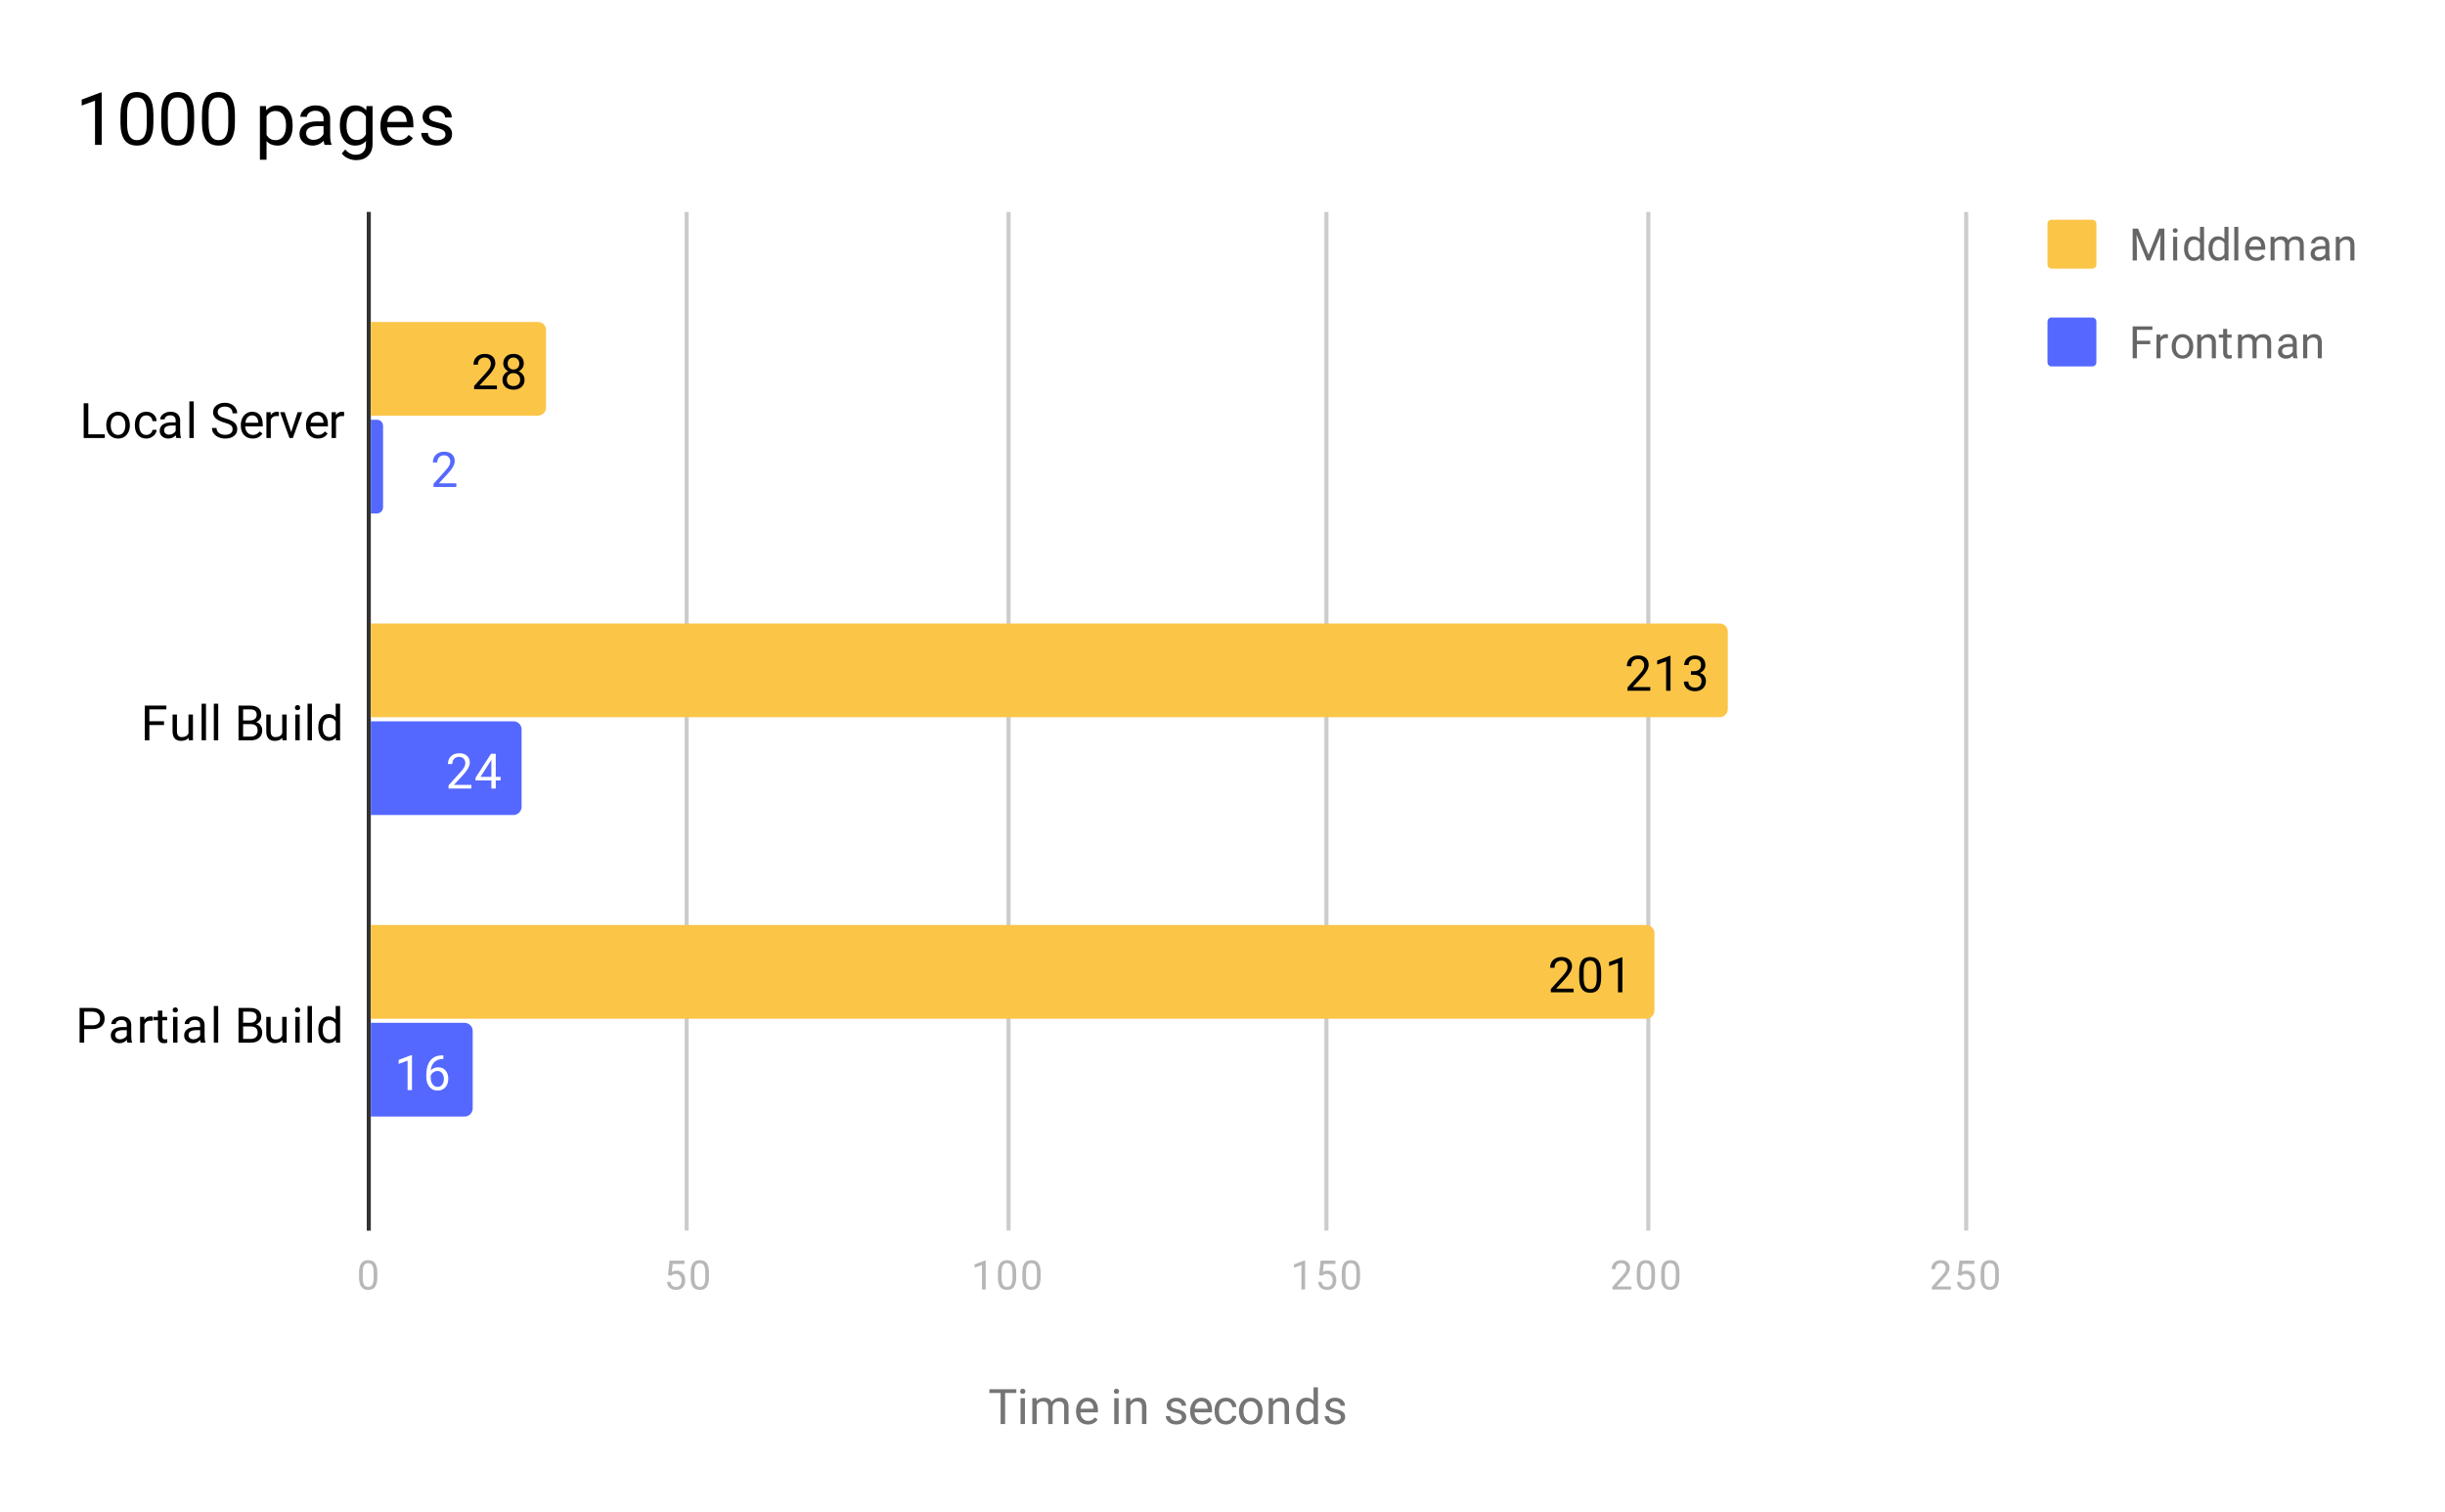 <?xml version="1.0"?>
<svg version="1.1" viewBox="0.0 0.0 600.0 371.0" fill="none" stroke="none" stroke-linecap="square" stroke-miterlimit="10" width="600" height="371" xmlns:xlink="http://www.w3.org/1999/xlink" xmlns="http://www.w3.org/2000/svg"><path fill="#ffffff" d="M0 0L600.0 0L600.0 371.0L0 371.0L0 0Z" fill-rule="nonzero"></path><path stroke="#333333" stroke-width="1.0" stroke-linecap="butt" d="M90.5 52.5L90.5 301.5" fill-rule="nonzero"></path><path stroke="#cccccc" stroke-width="1.0" stroke-linecap="butt" d="M168.5 52.5L168.5 301.5" fill-rule="nonzero"></path><path stroke="#cccccc" stroke-width="1.0" stroke-linecap="butt" d="M247.5 52.5L247.5 301.5" fill-rule="nonzero"></path><path stroke="#cccccc" stroke-width="1.0" stroke-linecap="butt" d="M325.5 52.5L325.5 301.5" fill-rule="nonzero"></path><path stroke="#cccccc" stroke-width="1.0" stroke-linecap="butt" d="M404.5 52.5L404.5 301.5" fill-rule="nonzero"></path><path stroke="#cccccc" stroke-width="1.0" stroke-linecap="butt" d="M482.5 52.5L482.5 301.5" fill-rule="nonzero"></path><clipPath id="id_0"><path d="M90.55 52.917L482.481 52.917L482.481 301.45L90.55 301.45L90.55 52.917Z" clip-rule="nonzero"></path></clipPath><path stroke="#000000" stroke-width="0.0" stroke-linecap="butt" stroke-opacity="0.0" clip-path="url(#id_0)" d="M91.0 102.0L91.0 79.0L132.0 79.0C133.105 79.0 134.0 79.895 134.0 81.0L134.0 100.0C134.0 101.105 133.105 102.0 132.0 102.0Z" fill-rule="nonzero"></path><path fill="#fbc547" clip-path="url(#id_0)" d="M91.0 102.0L91.0 79.0L132.0 79.0C133.105 79.0 134.0 79.895 134.0 81.0L134.0 100.0C134.0 101.105 133.105 102.0 132.0 102.0Z" fill-rule="nonzero"></path><path stroke="#000000" stroke-width="0.0" stroke-linecap="butt" stroke-opacity="0.0" clip-path="url(#id_0)" d="M91.0 176.0L91.0 153.0L422.0 153.0C423.105 153.0 424.0 153.895 424.0 155.0L424.0 174.0C424.0 175.105 423.105 176.0 422.0 176.0Z" fill-rule="nonzero"></path><path fill="#fbc547" clip-path="url(#id_0)" d="M91.0 176.0L91.0 153.0L422.0 153.0C423.105 153.0 424.0 153.895 424.0 155.0L424.0 174.0C424.0 175.105 423.105 176.0 422.0 176.0Z" fill-rule="nonzero"></path><path stroke="#000000" stroke-width="0.0" stroke-linecap="butt" stroke-opacity="0.0" clip-path="url(#id_0)" d="M91.0 250.0L91.0 227.0L404.0 227.0C405.105 227.0 406.0 227.895 406.0 229.0L406.0 248.0C406.0 249.105 405.105 250.0 404.0 250.0Z" fill-rule="nonzero"></path><path fill="#fbc547" clip-path="url(#id_0)" d="M91.0 250.0L91.0 227.0L404.0 227.0C405.105 227.0 406.0 227.895 406.0 229.0L406.0 248.0C406.0 249.105 405.105 250.0 404.0 250.0Z" fill-rule="nonzero"></path><path stroke="#000000" stroke-width="0.0" stroke-linecap="butt" stroke-opacity="0.0" clip-path="url(#id_0)" d="M91.0 126.0L91.0 103.0L92.5 103.0C93.328 103.0 94.0 103.672 94.0 104.5L94.0 124.5C94.0 125.328 93.328 126.0 92.5 126.0Z" fill-rule="nonzero"></path><path fill="#5468ff" clip-path="url(#id_0)" d="M91.0 126.0L91.0 103.0L92.5 103.0C93.328 103.0 94.0 103.672 94.0 104.5L94.0 124.5C94.0 125.328 93.328 126.0 92.5 126.0Z" fill-rule="nonzero"></path><path stroke="#000000" stroke-width="0.0" stroke-linecap="butt" stroke-opacity="0.0" clip-path="url(#id_0)" d="M91.0 200.0L91.0 177.0L126.0 177.0C127.105 177.0 128.0 177.895 128.0 179.0L128.0 198.0C128.0 199.105 127.105 200.0 126.0 200.0Z" fill-rule="nonzero"></path><path fill="#5468ff" clip-path="url(#id_0)" d="M91.0 200.0L91.0 177.0L126.0 177.0C127.105 177.0 128.0 177.895 128.0 179.0L128.0 198.0C128.0 199.105 127.105 200.0 126.0 200.0Z" fill-rule="nonzero"></path><path stroke="#000000" stroke-width="0.0" stroke-linecap="butt" stroke-opacity="0.0" clip-path="url(#id_0)" d="M91.0 274.0L91.0 251.0L114.0 251.0C115.105 251.0 116.0 251.895 116.0 253.0L116.0 272.0C116.0 273.105 115.105 274.0 114.0 274.0Z" fill-rule="nonzero"></path><path fill="#5468ff" clip-path="url(#id_0)" d="M91.0 274.0L91.0 251.0L114.0 251.0C115.105 251.0 116.0 251.895 116.0 253.0L116.0 272.0C116.0 273.105 115.105 274.0 114.0 274.0Z" fill-rule="nonzero"></path><path stroke="#fbc547" stroke-width="3.0" stroke-linejoin="round" stroke-linecap="round" d="M121.943 95.5L116.349 95.5L116.349 94.719L119.303 91.438Q119.959 90.688 120.209 90.234Q120.459 89.766 120.459 89.266Q120.459 88.594 120.053 88.172Q119.662 87.734 118.974 87.734Q118.178 87.734 117.724 88.203Q117.271 88.656 117.271 89.484L116.193 89.484Q116.193 88.297 116.943 87.578Q117.709 86.844 118.974 86.844Q120.178 86.844 120.865 87.469Q121.553 88.094 121.553 89.141Q121.553 90.391 119.943 92.141L117.662 94.609L121.943 94.609L121.943 95.5ZM128.537 89.188Q128.537 89.828 128.193 90.328Q127.849 90.828 127.287 91.109Q127.943 91.391 128.334 91.953Q128.724 92.5 128.724 93.203Q128.724 94.297 127.974 94.969Q127.24 95.625 126.021 95.625Q124.787 95.625 124.037 94.969Q123.303 94.297 123.303 93.203Q123.303 92.5 123.678 91.953Q124.053 91.391 124.724 91.109Q124.162 90.828 123.834 90.328Q123.506 89.828 123.506 89.188Q123.506 88.109 124.193 87.484Q124.881 86.844 126.021 86.844Q127.146 86.844 127.834 87.484Q128.537 88.109 128.537 89.188ZM127.646 93.172Q127.646 92.453 127.193 92.016Q126.74 91.562 126.006 91.562Q125.271 91.562 124.818 92.016Q124.381 92.453 124.381 93.188Q124.381 93.906 124.818 94.328Q125.256 94.734 126.021 94.734Q126.771 94.734 127.209 94.312Q127.646 93.891 127.646 93.172ZM126.021 87.734Q125.381 87.734 124.974 88.141Q124.584 88.531 124.584 89.219Q124.584 89.859 124.974 90.266Q125.365 90.672 126.006 90.672Q126.662 90.672 127.053 90.266Q127.443 89.859 127.443 89.219Q127.443 88.562 127.037 88.156Q126.631 87.734 126.021 87.734Z" fill-rule="nonzero"></path><path fill="#000000" d="M121.943 95.5L116.349 95.5L116.349 94.719L119.303 91.438Q119.959 90.688 120.209 90.234Q120.459 89.766 120.459 89.266Q120.459 88.594 120.053 88.172Q119.662 87.734 118.974 87.734Q118.178 87.734 117.724 88.203Q117.271 88.656 117.271 89.484L116.193 89.484Q116.193 88.297 116.943 87.578Q117.709 86.844 118.974 86.844Q120.178 86.844 120.865 87.469Q121.553 88.094 121.553 89.141Q121.553 90.391 119.943 92.141L117.662 94.609L121.943 94.609L121.943 95.5ZM128.537 89.188Q128.537 89.828 128.193 90.328Q127.849 90.828 127.287 91.109Q127.943 91.391 128.334 91.953Q128.724 92.5 128.724 93.203Q128.724 94.297 127.974 94.969Q127.24 95.625 126.021 95.625Q124.787 95.625 124.037 94.969Q123.303 94.297 123.303 93.203Q123.303 92.5 123.678 91.953Q124.053 91.391 124.724 91.109Q124.162 90.828 123.834 90.328Q123.506 89.828 123.506 89.188Q123.506 88.109 124.193 87.484Q124.881 86.844 126.021 86.844Q127.146 86.844 127.834 87.484Q128.537 88.109 128.537 89.188ZM127.646 93.172Q127.646 92.453 127.193 92.016Q126.74 91.562 126.006 91.562Q125.271 91.562 124.818 92.016Q124.381 92.453 124.381 93.188Q124.381 93.906 124.818 94.328Q125.256 94.734 126.021 94.734Q126.771 94.734 127.209 94.312Q127.646 93.891 127.646 93.172ZM126.021 87.734Q125.381 87.734 124.974 88.141Q124.584 88.531 124.584 89.219Q124.584 89.859 124.974 90.266Q125.365 90.672 126.006 90.672Q126.662 90.672 127.053 90.266Q127.443 89.859 127.443 89.219Q127.443 88.562 127.037 88.156Q126.631 87.734 126.021 87.734Z" fill-rule="nonzero"></path><path stroke="#fbc547" stroke-width="3.0" stroke-linejoin="round" stroke-linecap="round" d="M404.972 169.5L399.378 169.5L399.378 168.719L402.332 165.438Q402.988 164.688 403.238 164.234Q403.488 163.766 403.488 163.266Q403.488 162.594 403.082 162.172Q402.691 161.734 402.003 161.734Q401.207 161.734 400.753 162.203Q400.3 162.656 400.3 163.484L399.222 163.484Q399.222 162.297 399.972 161.578Q400.738 160.844 402.003 160.844Q403.207 160.844 403.894 161.469Q404.582 162.094 404.582 163.141Q404.582 164.391 402.972 166.141L400.691 168.609L404.972 168.609L404.972 169.5ZM409.941 169.5L408.863 169.5L408.863 162.281L406.675 163.078L406.675 162.094L409.785 160.922L409.941 160.922L409.941 169.5ZM414.957 164.703L415.769 164.703Q416.55 164.688 416.988 164.297Q417.425 163.906 417.425 163.234Q417.425 161.734 415.925 161.734Q415.222 161.734 414.8 162.141Q414.394 162.547 414.394 163.203L413.3 163.203Q413.3 162.188 414.035 161.516Q414.785 160.844 415.925 160.844Q417.128 160.844 417.816 161.484Q418.503 162.125 418.503 163.266Q418.503 163.828 418.144 164.344Q417.785 164.859 417.16 165.125Q417.863 165.344 418.238 165.859Q418.628 166.375 418.628 167.125Q418.628 168.266 417.878 168.953Q417.128 169.625 415.925 169.625Q414.738 169.625 413.972 168.969Q413.222 168.312 413.222 167.25L414.316 167.25Q414.316 167.922 414.753 168.328Q415.191 168.734 415.941 168.734Q416.722 168.734 417.128 168.328Q417.55 167.906 417.55 167.141Q417.55 166.406 417.097 166.016Q416.644 165.609 415.769 165.594L414.957 165.594L414.957 164.703Z" fill-rule="nonzero"></path><path fill="#000000" d="M404.972 169.5L399.378 169.5L399.378 168.719L402.332 165.438Q402.988 164.688 403.238 164.234Q403.488 163.766 403.488 163.266Q403.488 162.594 403.082 162.172Q402.691 161.734 402.003 161.734Q401.207 161.734 400.753 162.203Q400.3 162.656 400.3 163.484L399.222 163.484Q399.222 162.297 399.972 161.578Q400.738 160.844 402.003 160.844Q403.207 160.844 403.894 161.469Q404.582 162.094 404.582 163.141Q404.582 164.391 402.972 166.141L400.691 168.609L404.972 168.609L404.972 169.5ZM409.941 169.5L408.863 169.5L408.863 162.281L406.675 163.078L406.675 162.094L409.785 160.922L409.941 160.922L409.941 169.5ZM414.957 164.703L415.769 164.703Q416.55 164.688 416.988 164.297Q417.425 163.906 417.425 163.234Q417.425 161.734 415.925 161.734Q415.222 161.734 414.8 162.141Q414.394 162.547 414.394 163.203L413.3 163.203Q413.3 162.188 414.035 161.516Q414.785 160.844 415.925 160.844Q417.128 160.844 417.816 161.484Q418.503 162.125 418.503 163.266Q418.503 163.828 418.144 164.344Q417.785 164.859 417.16 165.125Q417.863 165.344 418.238 165.859Q418.628 166.375 418.628 167.125Q418.628 168.266 417.878 168.953Q417.128 169.625 415.925 169.625Q414.738 169.625 413.972 168.969Q413.222 168.312 413.222 167.25L414.316 167.25Q414.316 167.922 414.753 168.328Q415.191 168.734 415.941 168.734Q416.722 168.734 417.128 168.328Q417.55 167.906 417.55 167.141Q417.55 166.406 417.097 166.016Q416.644 165.609 415.769 165.594L414.957 165.594L414.957 164.703Z" fill-rule="nonzero"></path><path stroke="#fbc547" stroke-width="3.0" stroke-linejoin="round" stroke-linecap="round" d="M386.159 243.5L380.566 243.5L380.566 242.719L383.519 239.438Q384.175 238.688 384.425 238.234Q384.675 237.766 384.675 237.266Q384.675 236.594 384.269 236.172Q383.878 235.734 383.191 235.734Q382.394 235.734 381.941 236.203Q381.488 236.656 381.488 237.484L380.409 237.484Q380.409 236.297 381.159 235.578Q381.925 234.844 383.191 234.844Q384.394 234.844 385.081 235.469Q385.769 236.094 385.769 237.141Q385.769 238.391 384.159 240.141L381.878 242.609L386.159 242.609L386.159 243.5ZM392.925 239.859Q392.925 241.766 392.269 242.703Q391.628 243.625 390.238 243.625Q388.878 243.625 388.222 242.719Q387.566 241.812 387.534 240.0L387.534 238.562Q387.534 236.672 388.175 235.766Q388.831 234.844 390.222 234.844Q391.597 234.844 392.253 235.734Q392.909 236.609 392.925 238.453L392.925 239.859ZM391.831 238.375Q391.831 237.0 391.441 236.375Q391.066 235.734 390.222 235.734Q389.394 235.734 389.003 236.375Q388.628 237.0 388.628 238.297L388.628 240.031Q388.628 241.406 389.019 242.078Q389.425 242.734 390.238 242.734Q391.034 242.734 391.425 242.109Q391.816 241.484 391.831 240.156L391.831 238.375ZM398.128 243.5L397.05 243.5L397.05 236.281L394.863 237.078L394.863 236.094L397.972 234.922L398.128 234.922L398.128 243.5Z" fill-rule="nonzero"></path><path fill="#000000" d="M386.159 243.5L380.566 243.5L380.566 242.719L383.519 239.438Q384.175 238.688 384.425 238.234Q384.675 237.766 384.675 237.266Q384.675 236.594 384.269 236.172Q383.878 235.734 383.191 235.734Q382.394 235.734 381.941 236.203Q381.488 236.656 381.488 237.484L380.409 237.484Q380.409 236.297 381.159 235.578Q381.925 234.844 383.191 234.844Q384.394 234.844 385.081 235.469Q385.769 236.094 385.769 237.141Q385.769 238.391 384.159 240.141L381.878 242.609L386.159 242.609L386.159 243.5ZM392.925 239.859Q392.925 241.766 392.269 242.703Q391.628 243.625 390.238 243.625Q388.878 243.625 388.222 242.719Q387.566 241.812 387.534 240.0L387.534 238.562Q387.534 236.672 388.175 235.766Q388.831 234.844 390.222 234.844Q391.597 234.844 392.253 235.734Q392.909 236.609 392.925 238.453L392.925 239.859ZM391.831 238.375Q391.831 237.0 391.441 236.375Q391.066 235.734 390.222 235.734Q389.394 235.734 389.003 236.375Q388.628 237.0 388.628 238.297L388.628 240.031Q388.628 241.406 389.019 242.078Q389.425 242.734 390.238 242.734Q391.034 242.734 391.425 242.109Q391.816 241.484 391.831 240.156L391.831 238.375ZM398.128 243.5L397.05 243.5L397.05 236.281L394.863 237.078L394.863 236.094L397.972 234.922L398.128 234.922L398.128 243.5Z" fill-rule="nonzero"></path><path stroke="#ffffff" stroke-width="3.0" stroke-linejoin="round" stroke-linecap="round" d="M111.982 119.5L106.389 119.5L106.389 118.719L109.342 115.438Q109.998 114.688 110.248 114.234Q110.498 113.766 110.498 113.266Q110.498 112.594 110.092 112.172Q109.701 111.734 109.014 111.734Q108.217 111.734 107.764 112.203Q107.31 112.656 107.31 113.484L106.232 113.484Q106.232 112.297 106.982 111.578Q107.748 110.844 109.014 110.844Q110.217 110.844 110.904 111.469Q111.592 112.094 111.592 113.141Q111.592 114.391 109.982 116.141L107.701 118.609L111.982 118.609L111.982 119.5Z" fill-rule="nonzero"></path><path fill="#5468ff" d="M111.982 119.5L106.389 119.5L106.389 118.719L109.342 115.438Q109.998 114.688 110.248 114.234Q110.498 113.766 110.498 113.266Q110.498 112.594 110.092 112.172Q109.701 111.734 109.014 111.734Q108.217 111.734 107.764 112.203Q107.31 112.656 107.31 113.484L106.232 113.484Q106.232 112.297 106.982 111.578Q107.748 110.844 109.014 110.844Q110.217 110.844 110.904 111.469Q111.592 112.094 111.592 113.141Q111.592 114.391 109.982 116.141L107.701 118.609L111.982 118.609L111.982 119.5Z" fill-rule="nonzero"></path><path stroke="#5468ff" stroke-width="3.0" stroke-linejoin="round" stroke-linecap="round" d="M115.672 193.5L110.079 193.5L110.079 192.719L113.032 189.438Q113.688 188.688 113.938 188.234Q114.188 187.766 114.188 187.266Q114.188 186.594 113.782 186.172Q113.391 185.734 112.704 185.734Q111.907 185.734 111.454 186.203Q111 186.656 111 187.484L109.922 187.484Q109.922 186.297 110.672 185.578Q111.438 184.844 112.704 184.844Q113.907 184.844 114.594 185.469Q115.282 186.094 115.282 187.141Q115.282 188.391 113.672 190.141L111.391 192.609L115.672 192.609L115.672 193.5ZM121.657 190.641L122.844 190.641L122.844 191.516L121.657 191.516L121.657 193.5L120.579 193.5L120.579 191.516L116.688 191.516L116.688 190.875L120.5 184.969L121.657 184.969L121.657 190.641ZM117.922 190.641L120.579 190.641L120.579 186.453L120.438 186.688L117.922 190.641Z" fill-rule="nonzero"></path><path fill="#ffffff" d="M115.672 193.5L110.079 193.5L110.079 192.719L113.032 189.438Q113.688 188.688 113.938 188.234Q114.188 187.766 114.188 187.266Q114.188 186.594 113.782 186.172Q113.391 185.734 112.704 185.734Q111.907 185.734 111.454 186.203Q111 186.656 111 187.484L109.922 187.484Q109.922 186.297 110.672 185.578Q111.438 184.844 112.704 184.844Q113.907 184.844 114.594 185.469Q115.282 186.094 115.282 187.141Q115.282 188.391 113.672 190.141L111.391 192.609L115.672 192.609L115.672 193.5ZM121.657 190.641L122.844 190.641L122.844 191.516L121.657 191.516L121.657 193.5L120.579 193.5L120.579 191.516L116.688 191.516L116.688 190.875L120.5 184.969L121.657 184.969L121.657 190.641ZM117.922 190.641L120.579 190.641L120.579 186.453L120.438 186.688L117.922 190.641Z" fill-rule="nonzero"></path><path stroke="#5468ff" stroke-width="3.0" stroke-linejoin="round" stroke-linecap="round" d="M101.099 267.5L100.021 267.5L100.021 260.281L97.834 261.078L97.834 260.094L100.943 258.922L101.099 258.922L101.099 267.5ZM108.802 258.969L108.802 259.875L108.599 259.875Q107.334 259.906 106.584 260.641Q105.834 261.359 105.709 262.672Q106.396 261.906 107.552 261.906Q108.662 261.906 109.334 262.688Q110.005 263.469 110.005 264.719Q110.005 266.031 109.287 266.828Q108.568 267.625 107.349 267.625Q106.13 267.625 105.365 266.688Q104.615 265.734 104.615 264.25L104.615 263.844Q104.615 261.484 105.615 260.234Q106.615 258.984 108.599 258.969L108.802 258.969ZM107.38 262.812Q106.818 262.812 106.349 263.141Q105.88 263.469 105.693 263.984L105.693 264.375Q105.693 265.438 106.162 266.078Q106.646 266.719 107.349 266.719Q108.084 266.719 108.505 266.188Q108.927 265.641 108.927 264.766Q108.927 263.891 108.505 263.359Q108.084 262.812 107.38 262.812Z" fill-rule="nonzero"></path><path fill="#ffffff" d="M101.099 267.5L100.021 267.5L100.021 260.281L97.834 261.078L97.834 260.094L100.943 258.922L101.099 258.922L101.099 267.5ZM108.802 258.969L108.802 259.875L108.599 259.875Q107.334 259.906 106.584 260.641Q105.834 261.359 105.709 262.672Q106.396 261.906 107.552 261.906Q108.662 261.906 109.334 262.688Q110.005 263.469 110.005 264.719Q110.005 266.031 109.287 266.828Q108.568 267.625 107.349 267.625Q106.13 267.625 105.365 266.688Q104.615 265.734 104.615 264.25L104.615 263.844Q104.615 261.484 105.615 260.234Q106.615 258.984 108.599 258.969L108.802 258.969ZM107.38 262.812Q106.818 262.812 106.349 263.141Q105.88 263.469 105.693 263.984L105.693 264.375Q105.693 265.438 106.162 266.078Q106.646 266.719 107.349 266.719Q108.084 266.719 108.505 266.188Q108.927 265.641 108.927 264.766Q108.927 263.891 108.505 263.359Q108.084 262.812 107.38 262.812Z" fill-rule="nonzero"></path><path fill="#757575" d="M249.406 341.841L246.656 341.841L246.656 349.45L245.547 349.45L245.547 341.841L242.797 341.841L242.797 340.919L249.406 340.919L249.406 341.841ZM251.516 349.45L250.437 349.45L250.437 343.106L251.516 343.106L251.516 349.45ZM250.344 341.434Q250.344 341.169 250.5 340.981Q250.672 340.794 250.984 340.794Q251.297 340.794 251.453 340.981Q251.625 341.169 251.625 341.434Q251.625 341.684 251.453 341.872Q251.297 342.044 250.984 342.044Q250.672 342.044 250.5 341.872Q250.344 341.684 250.344 341.434ZM254.359 343.106L254.391 343.809Q255.078 342.997 256.266 342.997Q257.594 342.997 258.078 344.012Q258.391 343.559 258.891 343.278Q259.406 342.997 260.094 342.997Q262.187 342.997 262.219 345.2L262.219 349.45L261.141 349.45L261.141 345.262Q261.141 344.591 260.828 344.262Q260.516 343.919 259.781 343.919Q259.172 343.919 258.766 344.278Q258.375 344.637 258.312 345.247L258.312 349.45L257.234 349.45L257.234 345.294Q257.234 343.919 255.875 343.919Q254.812 343.919 254.422 344.825L254.422 349.45L253.328 349.45L253.328 343.106L254.359 343.106ZM266.969 349.575Q265.672 349.575 264.859 348.731Q264.062 347.872 264.062 346.45L264.062 346.262Q264.062 345.309 264.422 344.575Q264.781 343.825 265.422 343.419Q266.078 342.997 266.828 342.997Q268.062 342.997 268.75 343.809Q269.437 344.622 269.437 346.137L269.437 346.591L265.141 346.591Q265.172 347.528 265.687 348.106Q266.219 348.684 267.031 348.684Q267.594 348.684 267.984 348.45Q268.391 348.216 268.703 347.825L269.359 348.341Q268.562 349.575 266.969 349.575ZM266.828 343.887Q266.172 343.887 265.719 344.372Q265.281 344.841 265.187 345.7L268.359 345.7L268.359 345.622Q268.312 344.794 267.906 344.341Q267.516 343.887 266.828 343.887ZM274.516 349.45L273.437 349.45L273.437 343.106L274.516 343.106L274.516 349.45ZM273.344 341.434Q273.344 341.169 273.5 340.981Q273.672 340.794 273.984 340.794Q274.297 340.794 274.453 340.981Q274.625 341.169 274.625 341.434Q274.625 341.684 274.453 341.872Q274.297 342.044 273.984 342.044Q273.672 342.044 273.5 341.872Q273.344 341.684 273.344 341.434ZM277.359 343.106L277.391 343.903Q278.125 342.997 279.297 342.997Q281.312 342.997 281.328 345.262L281.328 349.45L280.234 349.45L280.234 345.247Q280.234 344.575 279.922 344.247Q279.625 343.919 278.969 343.919Q278.437 343.919 278.031 344.2Q277.641 344.481 277.422 344.934L277.422 349.45L276.344 349.45L276.344 343.106L277.359 343.106ZM290.031 347.762Q290.031 347.325 289.687 347.091Q289.359 346.841 288.531 346.669Q287.719 346.497 287.234 346.247Q286.75 345.997 286.516 345.669Q286.297 345.325 286.297 344.856Q286.297 344.075 286.953 343.544Q287.609 342.997 288.641 342.997Q289.719 342.997 290.375 343.559Q291.047 344.106 291.047 344.966L289.969 344.966Q289.969 344.528 289.578 344.216Q289.203 343.887 288.641 343.887Q288.047 343.887 287.703 344.153Q287.375 344.403 287.375 344.809Q287.375 345.2 287.687 345.403Q288 345.606 288.812 345.794Q289.625 345.966 290.125 346.216Q290.625 346.466 290.859 346.825Q291.109 347.184 291.109 347.684Q291.109 348.544 290.422 349.059Q289.75 349.575 288.672 349.575Q287.906 349.575 287.312 349.309Q286.734 349.028 286.406 348.544Q286.078 348.059 286.078 347.497L287.156 347.497Q287.187 348.044 287.594 348.372Q288 348.684 288.672 348.684Q289.281 348.684 289.656 348.434Q290.031 348.184 290.031 347.762ZM294.969 349.575Q293.672 349.575 292.859 348.731Q292.062 347.872 292.062 346.45L292.062 346.262Q292.062 345.309 292.422 344.575Q292.781 343.825 293.422 343.419Q294.078 342.997 294.828 342.997Q296.062 342.997 296.75 343.809Q297.437 344.622 297.437 346.137L297.437 346.591L293.141 346.591Q293.172 347.528 293.687 348.106Q294.219 348.684 295.031 348.684Q295.594 348.684 295.984 348.45Q296.391 348.216 296.703 347.825L297.359 348.341Q296.562 349.575 294.969 349.575ZM294.828 343.887Q294.172 343.887 293.719 344.372Q293.281 344.841 293.187 345.7L296.359 345.7L296.359 345.622Q296.312 344.794 295.906 344.341Q295.516 343.887 294.828 343.887ZM300.875 348.684Q301.453 348.684 301.891 348.341Q302.328 347.981 302.375 347.45L303.406 347.45Q303.375 347.997 303.016 348.497Q302.672 348.981 302.094 349.278Q301.531 349.575 300.875 349.575Q299.578 349.575 298.812 348.716Q298.062 347.841 298.062 346.341L298.062 346.153Q298.062 345.231 298.391 344.512Q298.734 343.794 299.359 343.403Q300 342.997 300.875 342.997Q301.937 342.997 302.641 343.637Q303.359 344.262 303.406 345.294L302.375 345.294Q302.328 344.669 301.906 344.278Q301.484 343.887 300.875 343.887Q300.047 343.887 299.594 344.481Q299.141 345.075 299.141 346.2L299.141 346.403Q299.141 347.497 299.594 348.091Q300.047 348.684 300.875 348.684ZM304.047 346.216Q304.047 345.294 304.406 344.544Q304.781 343.794 305.437 343.403Q306.094 342.997 306.922 342.997Q308.219 342.997 309.016 343.887Q309.828 344.778 309.828 346.278L309.828 346.356Q309.828 347.278 309.469 348.012Q309.109 348.747 308.453 349.169Q307.797 349.575 306.937 349.575Q305.656 349.575 304.844 348.684Q304.047 347.778 304.047 346.294L304.047 346.216ZM305.141 346.356Q305.141 347.403 305.625 348.044Q306.125 348.684 306.937 348.684Q307.766 348.684 308.25 348.044Q308.734 347.387 308.734 346.216Q308.734 345.184 308.234 344.544Q307.75 343.887 306.922 343.887Q306.125 343.887 305.625 344.528Q305.141 345.153 305.141 346.356ZM312.359 343.106L312.391 343.903Q313.125 342.997 314.297 342.997Q316.312 342.997 316.328 345.262L316.328 349.45L315.234 349.45L315.234 345.247Q315.234 344.575 314.922 344.247Q314.625 343.919 313.969 343.919Q313.437 343.919 313.031 344.2Q312.641 344.481 312.422 344.934L312.422 349.45L311.344 349.45L311.344 343.106L312.359 343.106ZM318.078 346.231Q318.078 344.762 318.766 343.887Q319.453 342.997 320.578 342.997Q321.687 342.997 322.344 343.747L322.344 340.45L323.422 340.45L323.422 349.45L322.422 349.45L322.375 348.762Q321.719 349.575 320.562 349.575Q319.469 349.575 318.766 348.669Q318.078 347.762 318.078 346.309L318.078 346.231ZM319.156 346.356Q319.156 347.434 319.594 348.044Q320.047 348.653 320.828 348.653Q321.859 348.653 322.344 347.716L322.344 344.809Q321.859 343.919 320.844 343.919Q320.047 343.919 319.594 344.528Q319.156 345.137 319.156 346.356ZM329.031 347.762Q329.031 347.325 328.687 347.091Q328.359 346.841 327.531 346.669Q326.719 346.497 326.234 346.247Q325.75 345.997 325.516 345.669Q325.297 345.325 325.297 344.856Q325.297 344.075 325.953 343.544Q326.609 342.997 327.641 342.997Q328.719 342.997 329.375 343.559Q330.047 344.106 330.047 344.966L328.969 344.966Q328.969 344.528 328.578 344.216Q328.203 343.887 327.641 343.887Q327.047 343.887 326.703 344.153Q326.375 344.403 326.375 344.809Q326.375 345.2 326.687 345.403Q327 345.606 327.812 345.794Q328.625 345.966 329.125 346.216Q329.625 346.466 329.859 346.825Q330.109 347.184 330.109 347.684Q330.109 348.544 329.422 349.059Q328.75 349.575 327.672 349.575Q326.906 349.575 326.312 349.309Q325.734 349.028 325.406 348.544Q325.078 348.059 325.078 347.497L326.156 347.497Q326.187 348.044 326.594 348.372Q327 348.684 327.672 348.684Q328.281 348.684 328.656 348.434Q329.031 348.184 329.031 347.762Z" fill-rule="nonzero"></path><path fill="#000000" d="M21.675 106.572L25.722 106.572L25.722 107.494L20.534 107.494L20.534 98.963L21.675 98.963L21.675 106.572ZM26.081 104.26Q26.081 103.338 26.441 102.588Q26.816 101.838 27.472 101.447Q28.128 101.041 28.956 101.041Q30.253 101.041 31.05 101.932Q31.863 102.822 31.863 104.322L31.863 104.401Q31.863 105.322 31.503 106.057Q31.144 106.791 30.488 107.213Q29.831 107.619 28.972 107.619Q27.691 107.619 26.878 106.729Q26.081 105.822 26.081 104.338L26.081 104.26ZM27.175 104.401Q27.175 105.447 27.659 106.088Q28.159 106.729 28.972 106.729Q29.8 106.729 30.284 106.088Q30.769 105.432 30.769 104.26Q30.769 103.229 30.269 102.588Q29.784 101.932 28.956 101.932Q28.159 101.932 27.659 102.572Q27.175 103.197 27.175 104.401ZM35.909 106.729Q36.487 106.729 36.925 106.385Q37.362 106.026 37.409 105.494L38.441 105.494Q38.409 106.041 38.05 106.541Q37.706 107.026 37.128 107.322Q36.566 107.619 35.909 107.619Q34.612 107.619 33.847 106.76Q33.097 105.885 33.097 104.385L33.097 104.197Q33.097 103.276 33.425 102.557Q33.769 101.838 34.394 101.447Q35.034 101.041 35.909 101.041Q36.972 101.041 37.675 101.682Q38.394 102.307 38.441 103.338L37.409 103.338Q37.362 102.713 36.941 102.322Q36.519 101.932 35.909 101.932Q35.081 101.932 34.628 102.526Q34.175 103.119 34.175 104.244L34.175 104.447Q34.175 105.541 34.628 106.135Q35.081 106.729 35.909 106.729ZM43.284 107.494Q43.191 107.307 43.128 106.822Q42.378 107.619 41.331 107.619Q40.394 107.619 39.784 107.088Q39.191 106.557 39.191 105.729Q39.191 104.744 39.941 104.197Q40.691 103.651 42.066 103.651L43.112 103.651L43.112 103.151Q43.112 102.588 42.769 102.26Q42.441 101.916 41.769 101.916Q41.191 101.916 40.8 102.213Q40.409 102.494 40.409 102.916L39.316 102.916Q39.316 102.432 39.644 101.994Q39.987 101.557 40.566 101.307Q41.144 101.041 41.831 101.041Q42.941 101.041 43.55 101.588Q44.175 102.135 44.206 103.088L44.206 106.01Q44.206 106.885 44.425 107.401L44.425 107.494L43.284 107.494ZM41.487 106.666Q42.003 106.666 42.456 106.401Q42.909 106.135 43.112 105.713L43.112 104.416L42.269 104.416Q40.269 104.416 40.269 105.588Q40.269 106.088 40.612 106.385Q40.956 106.666 41.487 106.666ZM47.55 107.494L46.472 107.494L46.472 98.494L47.55 98.494L47.55 107.494ZM55.05 103.697Q53.612 103.276 52.941 102.666Q52.284 102.057 52.284 101.166Q52.284 100.166 53.081 99.51Q53.894 98.838 55.191 98.838Q56.066 98.838 56.753 99.182Q57.441 99.526 57.816 100.119Q58.206 100.713 58.206 101.432L57.066 101.432Q57.066 100.651 56.566 100.213Q56.081 99.776 55.191 99.776Q54.362 99.776 53.894 100.151Q53.425 100.51 53.425 101.151Q53.425 101.682 53.862 102.041Q54.316 102.401 55.378 102.697Q56.441 102.994 57.034 103.354Q57.644 103.713 57.925 104.197Q58.222 104.682 58.222 105.322Q58.222 106.369 57.409 106.994Q56.597 107.619 55.253 107.619Q54.362 107.619 53.597 107.276Q52.847 106.932 52.425 106.354Q52.019 105.76 52.019 105.026L53.144 105.026Q53.144 105.791 53.722 106.244Q54.3 106.697 55.253 106.697Q56.144 106.697 56.612 106.338Q57.081 105.963 57.081 105.338Q57.081 104.713 56.644 104.369Q56.206 104.026 55.05 103.697ZM62.003 107.619Q60.706 107.619 59.894 106.776Q59.097 105.916 59.097 104.494L59.097 104.307Q59.097 103.354 59.456 102.619Q59.816 101.869 60.456 101.463Q61.112 101.041 61.862 101.041Q63.097 101.041 63.784 101.854Q64.472 102.666 64.472 104.182L64.472 104.635L60.175 104.635Q60.206 105.572 60.722 106.151Q61.253 106.729 62.066 106.729Q62.628 106.729 63.019 106.494Q63.425 106.26 63.737 105.869L64.394 106.385Q63.597 107.619 62.003 107.619ZM61.862 101.932Q61.206 101.932 60.753 102.416Q60.316 102.885 60.222 103.744L63.394 103.744L63.394 103.666Q63.347 102.838 62.941 102.385Q62.55 101.932 61.862 101.932ZM68.441 102.119Q68.191 102.088 67.909 102.088Q66.831 102.088 66.456 102.994L66.456 107.494L65.378 107.494L65.378 101.151L66.425 101.151L66.441 101.885Q66.972 101.041 67.956 101.041Q68.269 101.041 68.441 101.119L68.441 102.119ZM71.456 106.026L73.034 101.151L74.144 101.151L71.862 107.494L71.034 107.494L68.737 101.151L69.847 101.151L71.456 106.026ZM78.003 107.619Q76.706 107.619 75.894 106.776Q75.097 105.916 75.097 104.494L75.097 104.307Q75.097 103.354 75.456 102.619Q75.816 101.869 76.456 101.463Q77.112 101.041 77.862 101.041Q79.097 101.041 79.784 101.854Q80.472 102.666 80.472 104.182L80.472 104.635L76.175 104.635Q76.206 105.572 76.722 106.151Q77.253 106.729 78.066 106.729Q78.628 106.729 79.019 106.494Q79.425 106.26 79.737 105.869L80.394 106.385Q79.597 107.619 78.003 107.619ZM77.862 101.932Q77.206 101.932 76.753 102.416Q76.316 102.885 76.222 103.744L79.394 103.744L79.394 103.666Q79.347 102.838 78.941 102.385Q78.55 101.932 77.862 101.932ZM84.441 102.119Q84.191 102.088 83.909 102.088Q82.831 102.088 82.456 102.994L82.456 107.494L81.378 107.494L81.378 101.151L82.425 101.151L82.441 101.885Q82.972 101.041 83.956 101.041Q84.269 101.041 84.441 101.119L84.441 102.119Z" fill-rule="nonzero"></path><path fill="#000000" d="M40.253 177.918L36.659 177.918L36.659 181.683L35.534 181.683L35.534 173.152L40.831 173.152L40.831 174.074L36.659 174.074L36.659 176.996L40.253 176.996L40.253 177.918ZM46.284 181.058Q45.659 181.808 44.425 181.808Q43.409 181.808 42.878 181.215Q42.347 180.621 42.347 179.465L42.347 175.34L43.425 175.34L43.425 179.433Q43.425 180.886 44.597 180.886Q45.847 180.886 46.253 179.949L46.253 175.34L47.347 175.34L47.347 181.683L46.316 181.683L46.284 181.058ZM50.55 181.683L49.472 181.683L49.472 172.683L50.55 172.683L50.55 181.683ZM53.55 181.683L52.472 181.683L52.472 172.683L53.55 172.683L53.55 181.683ZM58.534 181.683L58.534 173.152L61.331 173.152Q62.722 173.152 63.409 173.73Q64.112 174.293 64.112 175.418Q64.112 176.027 63.769 176.496Q63.441 176.949 62.847 177.199Q63.55 177.386 63.941 177.933Q64.347 178.465 64.347 179.215Q64.347 180.371 63.597 181.027Q62.862 181.683 61.503 181.683L58.534 181.683ZM59.659 177.699L59.659 180.761L61.519 180.761Q62.316 180.761 62.769 180.355Q63.222 179.949 63.222 179.23Q63.222 177.699 61.534 177.699L59.659 177.699ZM59.659 176.793L61.362 176.793Q62.097 176.793 62.534 176.433Q62.987 176.058 62.987 175.418Q62.987 174.715 62.581 174.402Q62.175 174.074 61.331 174.074L59.659 174.074L59.659 176.793ZM69.284 181.058Q68.659 181.808 67.425 181.808Q66.409 181.808 65.878 181.215Q65.347 180.621 65.347 179.465L65.347 175.34L66.425 175.34L66.425 179.433Q66.425 180.886 67.597 180.886Q68.847 180.886 69.253 179.949L69.253 175.34L70.347 175.34L70.347 181.683L69.316 181.683L69.284 181.058ZM73.55 181.683L72.472 181.683L72.472 175.34L73.55 175.34L73.55 181.683ZM72.378 173.668Q72.378 173.402 72.534 173.215Q72.706 173.027 73.019 173.027Q73.331 173.027 73.487 173.215Q73.659 173.402 73.659 173.668Q73.659 173.918 73.487 174.105Q73.331 174.277 73.019 174.277Q72.706 174.277 72.534 174.105Q72.378 173.918 72.378 173.668ZM76.55 181.683L75.472 181.683L75.472 172.683L76.55 172.683L76.55 181.683ZM78.112 178.465Q78.112 176.996 78.8 176.121Q79.487 175.23 80.612 175.23Q81.722 175.23 82.378 175.98L82.378 172.683L83.456 172.683L83.456 181.683L82.456 181.683L82.409 180.996Q81.753 181.808 80.597 181.808Q79.503 181.808 78.8 180.902Q78.112 179.996 78.112 178.543L78.112 178.465ZM79.191 178.59Q79.191 179.668 79.628 180.277Q80.081 180.886 80.862 180.886Q81.894 180.886 82.378 179.949L82.378 177.043Q81.894 176.152 80.878 176.152Q80.081 176.152 79.628 176.761Q79.191 177.371 79.191 178.59Z" fill-rule="nonzero"></path><path fill="#000000" d="M20.659 252.529L20.659 255.872L19.534 255.872L19.534 247.341L22.691 247.341Q24.081 247.341 24.878 248.06Q25.675 248.763 25.675 249.951Q25.675 251.185 24.894 251.857Q24.128 252.529 22.675 252.529L20.659 252.529ZM20.659 251.607L22.691 251.607Q23.597 251.607 24.066 251.185Q24.55 250.763 24.55 249.966Q24.55 249.201 24.066 248.747Q23.597 248.279 22.753 248.263L20.659 248.263L20.659 251.607ZM31.284 255.872Q31.191 255.685 31.128 255.201Q30.378 255.997 29.331 255.997Q28.394 255.997 27.784 255.466Q27.191 254.935 27.191 254.107Q27.191 253.122 27.941 252.576Q28.691 252.029 30.066 252.029L31.113 252.029L31.113 251.529Q31.113 250.966 30.769 250.638Q30.441 250.294 29.769 250.294Q29.191 250.294 28.8 250.591Q28.409 250.872 28.409 251.294L27.316 251.294Q27.316 250.81 27.644 250.372Q27.988 249.935 28.566 249.685Q29.144 249.419 29.831 249.419Q30.941 249.419 31.55 249.966Q32.175 250.513 32.206 251.466L32.206 254.388Q32.206 255.263 32.425 255.779L32.425 255.872L31.284 255.872ZM29.488 255.044Q30.003 255.044 30.456 254.779Q30.909 254.513 31.113 254.091L31.113 252.794L30.269 252.794Q28.269 252.794 28.269 253.966Q28.269 254.466 28.613 254.763Q28.956 255.044 29.488 255.044ZM37.441 250.497Q37.191 250.466 36.909 250.466Q35.831 250.466 35.456 251.372L35.456 255.872L34.378 255.872L34.378 249.529L35.425 249.529L35.441 250.263Q35.972 249.419 36.956 249.419Q37.269 249.419 37.441 249.497L37.441 250.497ZM39.847 247.997L39.847 249.529L41.019 249.529L41.019 250.372L39.847 250.372L39.847 254.294Q39.847 254.685 40.003 254.872Q40.159 255.06 40.534 255.06Q40.722 255.06 41.05 254.997L41.05 255.872Q40.628 255.997 40.222 255.997Q39.503 255.997 39.128 255.56Q38.753 255.107 38.753 254.294L38.753 250.372L37.597 250.372L37.597 249.529L38.753 249.529L38.753 247.997L39.847 247.997ZM43.55 255.872L42.472 255.872L42.472 249.529L43.55 249.529L43.55 255.872ZM42.378 247.857Q42.378 247.591 42.534 247.404Q42.706 247.216 43.019 247.216Q43.331 247.216 43.487 247.404Q43.659 247.591 43.659 247.857Q43.659 248.107 43.487 248.294Q43.331 248.466 43.019 248.466Q42.706 248.466 42.534 248.294Q42.378 248.107 42.378 247.857ZM49.284 255.872Q49.191 255.685 49.128 255.201Q48.378 255.997 47.331 255.997Q46.394 255.997 45.784 255.466Q45.191 254.935 45.191 254.107Q45.191 253.122 45.941 252.576Q46.691 252.029 48.066 252.029L49.112 252.029L49.112 251.529Q49.112 250.966 48.769 250.638Q48.441 250.294 47.769 250.294Q47.191 250.294 46.8 250.591Q46.409 250.872 46.409 251.294L45.316 251.294Q45.316 250.81 45.644 250.372Q45.987 249.935 46.566 249.685Q47.144 249.419 47.831 249.419Q48.941 249.419 49.55 249.966Q50.175 250.513 50.206 251.466L50.206 254.388Q50.206 255.263 50.425 255.779L50.425 255.872L49.284 255.872ZM47.487 255.044Q48.003 255.044 48.456 254.779Q48.909 254.513 49.112 254.091L49.112 252.794L48.269 252.794Q46.269 252.794 46.269 253.966Q46.269 254.466 46.612 254.763Q46.956 255.044 47.487 255.044ZM53.55 255.872L52.472 255.872L52.472 246.872L53.55 246.872L53.55 255.872ZM58.534 255.872L58.534 247.341L61.331 247.341Q62.722 247.341 63.409 247.919Q64.112 248.482 64.112 249.607Q64.112 250.216 63.769 250.685Q63.441 251.138 62.847 251.388Q63.55 251.576 63.941 252.122Q64.347 252.654 64.347 253.404Q64.347 254.56 63.597 255.216Q62.862 255.872 61.503 255.872L58.534 255.872ZM59.659 251.888L59.659 254.951L61.519 254.951Q62.316 254.951 62.769 254.544Q63.222 254.138 63.222 253.419Q63.222 251.888 61.534 251.888L59.659 251.888ZM59.659 250.982L61.362 250.982Q62.097 250.982 62.534 250.622Q62.987 250.247 62.987 249.607Q62.987 248.904 62.581 248.591Q62.175 248.263 61.331 248.263L59.659 248.263L59.659 250.982ZM69.284 255.247Q68.659 255.997 67.425 255.997Q66.409 255.997 65.878 255.404Q65.347 254.81 65.347 253.654L65.347 249.529L66.425 249.529L66.425 253.622Q66.425 255.076 67.597 255.076Q68.847 255.076 69.253 254.138L69.253 249.529L70.347 249.529L70.347 255.872L69.316 255.872L69.284 255.247ZM73.55 255.872L72.472 255.872L72.472 249.529L73.55 249.529L73.55 255.872ZM72.378 247.857Q72.378 247.591 72.534 247.404Q72.706 247.216 73.019 247.216Q73.331 247.216 73.487 247.404Q73.659 247.591 73.659 247.857Q73.659 248.107 73.487 248.294Q73.331 248.466 73.019 248.466Q72.706 248.466 72.534 248.294Q72.378 248.107 72.378 247.857ZM76.55 255.872L75.472 255.872L75.472 246.872L76.55 246.872L76.55 255.872ZM78.112 252.654Q78.112 251.185 78.8 250.31Q79.487 249.419 80.612 249.419Q81.722 249.419 82.378 250.169L82.378 246.872L83.456 246.872L83.456 255.872L82.456 255.872L82.409 255.185Q81.753 255.997 80.597 255.997Q79.503 255.997 78.8 255.091Q78.112 254.185 78.112 252.732L78.112 252.654ZM79.191 252.779Q79.191 253.857 79.628 254.466Q80.081 255.076 80.862 255.076Q81.894 255.076 82.378 254.138L82.378 251.232Q81.894 250.341 80.878 250.341Q80.081 250.341 79.628 250.951Q79.191 251.56 79.191 252.779Z" fill-rule="nonzero"></path><path fill="#b7b7b7" d="M92.597 313.419Q92.597 314.997 92.05 315.778Q91.519 316.544 90.362 316.544Q89.222 316.544 88.675 315.794Q88.128 315.044 88.112 313.544L88.112 312.341Q88.112 310.762 88.644 310.012Q89.191 309.247 90.347 309.247Q91.503 309.247 92.034 309.981Q92.581 310.716 92.597 312.247L92.597 313.419ZM91.691 312.184Q91.691 311.028 91.362 310.512Q91.05 309.981 90.347 309.981Q89.659 309.981 89.331 310.512Q89.019 311.028 89.019 312.106L89.019 313.559Q89.019 314.716 89.347 315.262Q89.691 315.809 90.362 315.809Q91.034 315.809 91.347 315.294Q91.675 314.778 91.691 313.669L91.691 312.184Z" fill-rule="nonzero"></path><path fill="#b7b7b7" d="M163.936 312.887L164.311 309.341L167.952 309.341L167.952 310.169L165.077 310.169L164.858 312.106Q165.374 311.809 166.046 311.809Q167.014 311.809 167.577 312.45Q168.155 313.091 168.155 314.184Q168.155 315.278 167.561 315.919Q166.967 316.544 165.905 316.544Q164.967 316.544 164.358 316.028Q163.764 315.497 163.686 314.575L164.546 314.575Q164.624 315.184 164.967 315.497Q165.327 315.809 165.905 315.809Q166.53 315.809 166.889 315.387Q167.249 314.95 167.249 314.2Q167.249 313.481 166.858 313.059Q166.483 312.622 165.827 312.622Q165.249 312.622 164.905 312.872L164.671 313.075L163.936 312.887ZM173.983 313.419Q173.983 314.997 173.436 315.778Q172.905 316.544 171.749 316.544Q170.608 316.544 170.061 315.794Q169.514 315.044 169.499 313.544L169.499 312.341Q169.499 310.762 170.03 310.012Q170.577 309.247 171.733 309.247Q172.889 309.247 173.421 309.981Q173.967 310.716 173.983 312.247L173.983 313.419ZM173.077 312.184Q173.077 311.028 172.749 310.512Q172.436 309.981 171.733 309.981Q171.046 309.981 170.717 310.512Q170.405 311.028 170.405 312.106L170.405 313.559Q170.405 314.716 170.733 315.262Q171.077 315.809 171.749 315.809Q172.421 315.809 172.733 315.294Q173.061 314.778 173.077 313.669L173.077 312.184Z" fill-rule="nonzero"></path><path fill="#b7b7b7" d="M241.885 316.45L240.979 316.45L240.979 310.434L239.151 311.091L239.151 310.278L241.744 309.309L241.885 309.309L241.885 316.45ZM249.369 313.419Q249.369 314.997 248.822 315.778Q248.291 316.544 247.135 316.544Q245.994 316.544 245.447 315.794Q244.901 315.044 244.885 313.544L244.885 312.341Q244.885 310.762 245.416 310.012Q245.963 309.247 247.119 309.247Q248.276 309.247 248.807 309.981Q249.354 310.716 249.369 312.247L249.369 313.419ZM248.463 312.184Q248.463 311.028 248.135 310.512Q247.822 309.981 247.119 309.981Q246.432 309.981 246.104 310.512Q245.791 311.028 245.791 312.106L245.791 313.559Q245.791 314.716 246.119 315.262Q246.463 315.809 247.135 315.809Q247.807 315.809 248.119 315.294Q248.447 314.778 248.463 313.669L248.463 312.184ZM255.369 313.419Q255.369 314.997 254.822 315.778Q254.291 316.544 253.135 316.544Q251.994 316.544 251.447 315.794Q250.901 315.044 250.885 313.544L250.885 312.341Q250.885 310.762 251.416 310.012Q251.963 309.247 253.119 309.247Q254.276 309.247 254.807 309.981Q255.354 310.716 255.369 312.247L255.369 313.419ZM254.463 312.184Q254.463 311.028 254.135 310.512Q253.822 309.981 253.119 309.981Q252.432 309.981 252.104 310.512Q251.791 311.028 251.791 312.106L251.791 313.559Q251.791 314.716 252.119 315.262Q252.463 315.809 253.135 315.809Q253.807 315.809 254.119 315.294Q254.447 314.778 254.463 313.669L254.463 312.184Z" fill-rule="nonzero"></path><path fill="#b7b7b7" d="M320.271 316.45L319.365 316.45L319.365 310.434L317.537 311.091L317.537 310.278L320.131 309.309L320.271 309.309L320.271 316.45ZM323.709 312.887L324.084 309.341L327.724 309.341L327.724 310.169L324.849 310.169L324.631 312.106Q325.146 311.809 325.818 311.809Q326.787 311.809 327.349 312.45Q327.927 313.091 327.927 314.184Q327.927 315.278 327.334 315.919Q326.74 316.544 325.677 316.544Q324.74 316.544 324.131 316.028Q323.537 315.497 323.459 314.575L324.318 314.575Q324.396 315.184 324.74 315.497Q325.099 315.809 325.677 315.809Q326.302 315.809 326.662 315.387Q327.021 314.95 327.021 314.2Q327.021 313.481 326.631 313.059Q326.256 312.622 325.599 312.622Q325.021 312.622 324.677 312.872L324.443 313.075L323.709 312.887ZM333.756 313.419Q333.756 314.997 333.209 315.778Q332.677 316.544 331.521 316.544Q330.381 316.544 329.834 315.794Q329.287 315.044 329.271 313.544L329.271 312.341Q329.271 310.762 329.802 310.012Q330.349 309.247 331.506 309.247Q332.662 309.247 333.193 309.981Q333.74 310.716 333.756 312.247L333.756 313.419ZM332.849 312.184Q332.849 311.028 332.521 310.512Q332.209 309.981 331.506 309.981Q330.818 309.981 330.49 310.512Q330.177 311.028 330.177 312.106L330.177 313.559Q330.177 314.716 330.506 315.262Q330.849 315.809 331.521 315.809Q332.193 315.809 332.506 315.294Q332.834 314.778 332.849 313.669L332.849 312.184Z" fill-rule="nonzero"></path><path fill="#b7b7b7" d="M400.345 316.45L395.689 316.45L395.689 315.794L398.142 313.059Q398.689 312.45 398.892 312.059Q399.111 311.669 399.111 311.247Q399.111 310.7 398.767 310.341Q398.439 309.981 397.876 309.981Q397.204 309.981 396.829 310.372Q396.454 310.747 396.454 311.434L395.548 311.434Q395.548 310.45 396.173 309.856Q396.814 309.247 397.876 309.247Q398.861 309.247 399.439 309.762Q400.017 310.278 400.017 311.153Q400.017 312.2 398.673 313.653L396.782 315.716L400.345 315.716L400.345 316.45ZM406.142 313.419Q406.142 314.997 405.595 315.778Q405.064 316.544 403.907 316.544Q402.767 316.544 402.22 315.794Q401.673 315.044 401.657 313.544L401.657 312.341Q401.657 310.762 402.189 310.012Q402.736 309.247 403.892 309.247Q405.048 309.247 405.579 309.981Q406.126 310.716 406.142 312.247L406.142 313.419ZM405.236 312.184Q405.236 311.028 404.907 310.512Q404.595 309.981 403.892 309.981Q403.204 309.981 402.876 310.512Q402.564 311.028 402.564 312.106L402.564 313.559Q402.564 314.716 402.892 315.262Q403.236 315.809 403.907 315.809Q404.579 315.809 404.892 315.294Q405.22 314.778 405.236 313.669L405.236 312.184ZM412.142 313.419Q412.142 314.997 411.595 315.778Q411.064 316.544 409.907 316.544Q408.767 316.544 408.22 315.794Q407.673 315.044 407.657 313.544L407.657 312.341Q407.657 310.762 408.189 310.012Q408.736 309.247 409.892 309.247Q411.048 309.247 411.579 309.981Q412.126 310.716 412.142 312.247L412.142 313.419ZM411.236 312.184Q411.236 311.028 410.907 310.512Q410.595 309.981 409.892 309.981Q409.204 309.981 408.876 310.512Q408.564 311.028 408.564 312.106L408.564 313.559Q408.564 314.716 408.892 315.262Q409.236 315.809 409.907 315.809Q410.579 315.809 410.892 315.294Q411.22 314.778 411.236 313.669L411.236 312.184Z" fill-rule="nonzero"></path><path fill="#b7b7b7" d="M478.731 316.45L474.075 316.45L474.075 315.794L476.528 313.059Q477.075 312.45 477.278 312.059Q477.497 311.669 477.497 311.247Q477.497 310.7 477.153 310.341Q476.825 309.981 476.262 309.981Q475.59 309.981 475.215 310.372Q474.84 310.747 474.84 311.434L473.934 311.434Q473.934 310.45 474.559 309.856Q475.2 309.247 476.262 309.247Q477.247 309.247 477.825 309.762Q478.403 310.278 478.403 311.153Q478.403 312.2 477.059 313.653L475.169 315.716L478.731 315.716L478.731 316.45ZM480.481 312.887L480.856 309.341L484.497 309.341L484.497 310.169L481.622 310.169L481.403 312.106Q481.919 311.809 482.59 311.809Q483.559 311.809 484.122 312.45Q484.7 313.091 484.7 314.184Q484.7 315.278 484.106 315.919Q483.512 316.544 482.45 316.544Q481.512 316.544 480.903 316.028Q480.309 315.497 480.231 314.575L481.09 314.575Q481.169 315.184 481.512 315.497Q481.872 315.809 482.45 315.809Q483.075 315.809 483.434 315.387Q483.794 314.95 483.794 314.2Q483.794 313.481 483.403 313.059Q483.028 312.622 482.372 312.622Q481.794 312.622 481.45 312.872L481.215 313.075L480.481 312.887ZM490.528 313.419Q490.528 314.997 489.981 315.778Q489.45 316.544 488.294 316.544Q487.153 316.544 486.606 315.794Q486.059 315.044 486.044 313.544L486.044 312.341Q486.044 310.762 486.575 310.012Q487.122 309.247 488.278 309.247Q489.434 309.247 489.965 309.981Q490.512 310.716 490.528 312.247L490.528 313.419ZM489.622 312.184Q489.622 311.028 489.294 310.512Q488.981 309.981 488.278 309.981Q487.59 309.981 487.262 310.512Q486.95 311.028 486.95 312.106L486.95 313.559Q486.95 314.716 487.278 315.262Q487.622 315.809 488.294 315.809Q488.965 315.809 489.278 315.294Q489.606 314.778 489.622 313.669L489.622 312.184Z" fill-rule="nonzero"></path><path fill="#fbc547" d="M502.45 54.917C502.45 54.364 502.898 53.917 503.45 53.917L513.45 53.917C514.002 53.917 514.45 54.364 514.45 54.917L514.45 64.917C514.45 65.469 514.002 65.917 513.45 65.917L503.45 65.917C502.898 65.917 502.45 65.469 502.45 64.917Z" fill-rule="nonzero"></path><path fill="#666666" d="M524.684 56.089L527.247 62.479L529.809 56.089L531.138 56.089L531.138 63.917L530.106 63.917L530.106 60.87L530.2 57.589L527.638 63.917L526.856 63.917L524.294 57.604L524.388 60.87L524.388 63.917L523.356 63.917L523.356 56.089L524.684 56.089ZM534.278 63.917L533.294 63.917L533.294 58.104L534.278 58.104L534.278 63.917ZM533.2 56.557Q533.2 56.323 533.341 56.167Q533.497 55.995 533.794 55.995Q534.091 55.995 534.231 56.167Q534.388 56.323 534.388 56.573Q534.388 56.807 534.231 56.964Q534.091 57.12 533.794 57.12Q533.497 57.12 533.341 56.964Q533.2 56.807 533.2 56.557ZM535.966 60.964Q535.966 59.62 536.591 58.807Q537.231 57.995 538.247 57.995Q539.278 57.995 539.872 58.698L539.872 55.667L540.872 55.667L540.872 63.917L539.95 63.917L539.903 63.292Q539.309 64.026 538.247 64.026Q537.231 64.026 536.591 63.198Q535.966 62.37 535.966 61.042L535.966 60.964ZM536.95 61.073Q536.95 62.057 537.356 62.62Q537.778 63.182 538.497 63.182Q539.434 63.182 539.872 62.339L539.872 59.667Q539.419 58.839 538.497 58.839Q537.778 58.839 537.356 59.401Q536.95 59.964 536.95 61.073ZM541.966 60.964Q541.966 59.62 542.591 58.807Q543.231 57.995 544.247 57.995Q545.278 57.995 545.872 58.698L545.872 55.667L546.872 55.667L546.872 63.917L545.95 63.917L545.903 63.292Q545.309 64.026 544.247 64.026Q543.231 64.026 542.591 63.198Q541.966 62.37 541.966 61.042L541.966 60.964ZM542.95 61.073Q542.95 62.057 543.356 62.62Q543.778 63.182 544.497 63.182Q545.434 63.182 545.872 62.339L545.872 59.667Q545.419 58.839 544.497 58.839Q543.778 58.839 543.356 59.401Q542.95 59.964 542.95 61.073ZM549.278 63.917L548.294 63.917L548.294 55.667L549.278 55.667L549.278 63.917ZM553.606 64.026Q552.434 64.026 551.684 63.26Q550.95 62.479 550.95 61.167L550.95 60.995Q550.95 60.12 551.278 59.448Q551.606 58.76 552.2 58.385Q552.794 57.995 553.497 57.995Q554.622 57.995 555.247 58.745Q555.888 59.495 555.888 60.885L555.888 61.292L551.95 61.292Q551.966 62.151 552.434 62.682Q552.919 63.214 553.669 63.214Q554.2 63.214 554.559 62.995Q554.919 62.776 555.2 62.432L555.809 62.901Q555.075 64.026 553.606 64.026ZM553.497 58.807Q552.888 58.807 552.481 59.245Q552.075 59.682 551.981 60.479L554.888 60.479L554.888 60.401Q554.841 59.651 554.466 59.229Q554.106 58.807 553.497 58.807ZM558.138 58.104L558.169 58.745Q558.809 57.995 559.888 57.995Q561.106 57.995 561.544 58.932Q561.841 58.51 562.294 58.26Q562.763 57.995 563.403 57.995Q565.309 57.995 565.341 60.026L565.341 63.917L564.356 63.917L564.356 60.089Q564.356 59.464 564.059 59.151Q563.778 58.839 563.106 58.839Q562.559 58.839 562.184 59.167Q561.825 59.495 561.763 60.057L561.763 63.917L560.763 63.917L560.763 60.104Q560.763 58.839 559.528 58.839Q558.544 58.839 558.184 59.667L558.184 63.917L557.2 63.917L557.2 58.104L558.138 58.104ZM570.794 63.917Q570.7 63.745 570.653 63.307Q569.95 64.026 568.997 64.026Q568.138 64.026 567.575 63.542Q567.028 63.057 567.028 62.307Q567.028 61.401 567.716 60.901Q568.419 60.385 569.669 60.385L570.638 60.385L570.638 59.932Q570.638 59.417 570.325 59.104Q570.013 58.792 569.403 58.792Q568.872 58.792 568.513 59.073Q568.153 59.339 568.153 59.714L567.153 59.714Q567.153 59.276 567.466 58.87Q567.778 58.464 568.294 58.229Q568.825 57.995 569.466 57.995Q570.466 57.995 571.028 58.495Q571.606 58.995 571.622 59.885L571.622 62.557Q571.622 63.354 571.825 63.823L571.825 63.917L570.794 63.917ZM569.138 63.167Q569.606 63.167 570.028 62.932Q570.45 62.682 570.638 62.292L570.638 61.104L569.856 61.104Q568.028 61.104 568.028 62.167Q568.028 62.635 568.341 62.901Q568.653 63.167 569.138 63.167ZM574.138 58.104L574.169 58.839Q574.841 57.995 575.919 57.995Q577.763 57.995 577.778 60.073L577.778 63.917L576.778 63.917L576.778 60.073Q576.778 59.448 576.497 59.151Q576.216 58.839 575.606 58.839Q575.138 58.839 574.763 59.104Q574.403 59.354 574.2 59.776L574.2 63.917L573.2 63.917L573.2 58.104L574.138 58.104Z" fill-rule="nonzero"></path><path fill="#5468ff" d="M502.45 78.917C502.45 78.364 502.898 77.917 503.45 77.917L513.45 77.917C514.002 77.917 514.45 78.364 514.45 78.917L514.45 88.917C514.45 89.469 514.002 89.917 513.45 89.917L503.45 89.917C502.898 89.917 502.45 89.469 502.45 88.917Z" fill-rule="nonzero"></path><path fill="#666666" d="M527.669 84.464L524.388 84.464L524.388 87.917L523.356 87.917L523.356 80.089L528.2 80.089L528.2 80.948L524.388 80.948L524.388 83.62L527.669 83.62L527.669 84.464ZM532.013 82.995Q531.778 82.964 531.528 82.964Q530.544 82.964 530.2 83.792L530.2 87.917L529.2 87.917L529.2 82.104L530.169 82.104L530.184 82.776Q530.669 81.995 531.575 81.995Q531.856 81.995 532.013 82.073L532.013 82.995ZM532.934 84.964Q532.934 84.104 533.263 83.432Q533.606 82.745 534.2 82.37Q534.809 81.995 535.575 81.995Q536.763 81.995 537.497 82.823Q538.231 83.635 538.231 85.01L538.231 85.073Q538.231 85.917 537.903 86.604Q537.575 87.276 536.966 87.651Q536.372 88.026 535.591 88.026Q534.403 88.026 533.669 87.214Q532.934 86.385 532.934 85.026L532.934 84.964ZM533.934 85.073Q533.934 86.042 534.388 86.635Q534.841 87.214 535.591 87.214Q536.341 87.214 536.778 86.62Q537.231 86.026 537.231 84.964Q537.231 83.995 536.778 83.401Q536.325 82.807 535.575 82.807Q534.841 82.807 534.388 83.401Q533.934 83.979 533.934 85.073ZM540.138 82.104L540.169 82.839Q540.841 81.995 541.919 81.995Q543.763 81.995 543.778 84.073L543.778 87.917L542.778 87.917L542.778 84.073Q542.778 83.448 542.497 83.151Q542.216 82.839 541.606 82.839Q541.138 82.839 540.763 83.104Q540.403 83.354 540.2 83.776L540.2 87.917L539.2 87.917L539.2 82.104L540.138 82.104ZM546.544 80.698L546.544 82.104L547.638 82.104L547.638 82.87L546.544 82.87L546.544 86.479Q546.544 86.823 546.684 87.01Q546.841 87.182 547.184 87.182Q547.356 87.182 547.669 87.104L547.669 87.917Q547.263 88.026 546.903 88.026Q546.231 88.026 545.888 87.62Q545.559 87.214 545.559 86.479L545.559 82.87L544.497 82.87L544.497 82.104L545.559 82.104L545.559 80.698L546.544 80.698ZM550.138 82.104L550.169 82.745Q550.809 81.995 551.888 81.995Q553.106 81.995 553.544 82.932Q553.841 82.51 554.294 82.26Q554.763 81.995 555.403 81.995Q557.309 81.995 557.341 84.026L557.341 87.917L556.356 87.917L556.356 84.089Q556.356 83.464 556.059 83.151Q555.778 82.839 555.106 82.839Q554.559 82.839 554.184 83.167Q553.825 83.495 553.763 84.057L553.763 87.917L552.763 87.917L552.763 84.104Q552.763 82.839 551.528 82.839Q550.544 82.839 550.184 83.667L550.184 87.917L549.2 87.917L549.2 82.104L550.138 82.104ZM562.794 87.917Q562.7 87.745 562.653 87.307Q561.95 88.026 560.997 88.026Q560.138 88.026 559.575 87.542Q559.028 87.057 559.028 86.307Q559.028 85.401 559.716 84.901Q560.419 84.385 561.669 84.385L562.638 84.385L562.638 83.932Q562.638 83.417 562.325 83.104Q562.013 82.792 561.403 82.792Q560.872 82.792 560.513 83.073Q560.153 83.339 560.153 83.714L559.153 83.714Q559.153 83.276 559.466 82.87Q559.778 82.464 560.294 82.229Q560.825 81.995 561.466 81.995Q562.466 81.995 563.028 82.495Q563.606 82.995 563.622 83.885L563.622 86.557Q563.622 87.354 563.825 87.823L563.825 87.917L562.794 87.917ZM561.138 87.167Q561.606 87.167 562.028 86.932Q562.45 86.682 562.638 86.292L562.638 85.104L561.856 85.104Q560.028 85.104 560.028 86.167Q560.028 86.635 560.341 86.901Q560.653 87.167 561.138 87.167ZM566.138 82.104L566.169 82.839Q566.841 81.995 567.919 81.995Q569.763 81.995 569.778 84.073L569.778 87.917L568.778 87.917L568.778 84.073Q568.778 83.448 568.497 83.151Q568.216 82.839 567.606 82.839Q567.138 82.839 566.763 83.104Q566.403 83.354 566.2 83.776L566.2 87.917L565.2 87.917L565.2 82.104L566.138 82.104Z" fill-rule="nonzero"></path><path fill="#000000" d="M24.956 35.55L23.316 35.55L23.316 24.706L20.05 25.909L20.05 24.441L24.706 22.691L24.956 22.691L24.956 35.55ZM37.644 30.097Q37.644 32.941 36.659 34.331Q35.691 35.722 33.612 35.722Q31.566 35.722 30.581 34.362Q29.597 33.003 29.566 30.316L29.566 28.144Q29.566 25.316 30.534 23.956Q31.519 22.581 33.597 22.581Q35.659 22.581 36.628 23.909Q37.612 25.222 37.644 27.988L37.644 30.097ZM36.019 27.863Q36.019 25.8 35.425 24.863Q34.847 23.909 33.597 23.909Q32.347 23.909 31.769 24.863Q31.206 25.8 31.191 27.738L31.191 30.347Q31.191 32.425 31.784 33.409Q32.394 34.394 33.612 34.394Q34.816 34.394 35.394 33.472Q35.987 32.534 36.019 30.534L36.019 27.863ZM47.644 30.097Q47.644 32.941 46.659 34.331Q45.691 35.722 43.612 35.722Q41.566 35.722 40.581 34.362Q39.597 33.003 39.566 30.316L39.566 28.144Q39.566 25.316 40.534 23.956Q41.519 22.581 43.597 22.581Q45.659 22.581 46.628 23.909Q47.612 25.222 47.644 27.988L47.644 30.097ZM46.019 27.863Q46.019 25.8 45.425 24.863Q44.847 23.909 43.597 23.909Q42.347 23.909 41.769 24.863Q41.206 25.8 41.191 27.738L41.191 30.347Q41.191 32.425 41.784 33.409Q42.394 34.394 43.612 34.394Q44.816 34.394 45.394 33.472Q45.987 32.534 46.019 30.534L46.019 27.863ZM57.644 30.097Q57.644 32.941 56.659 34.331Q55.691 35.722 53.612 35.722Q51.566 35.722 50.581 34.362Q49.597 33.003 49.566 30.316L49.566 28.144Q49.566 25.316 50.534 23.956Q51.519 22.581 53.597 22.581Q55.659 22.581 56.628 23.909Q57.612 25.222 57.644 27.988L57.644 30.097ZM56.019 27.863Q56.019 25.8 55.425 24.863Q54.847 23.909 53.597 23.909Q52.347 23.909 51.769 24.863Q51.206 25.8 51.191 27.738L51.191 30.347Q51.191 32.425 51.784 33.409Q52.394 34.394 53.612 34.394Q54.816 34.394 55.394 33.472Q55.987 32.534 56.019 30.534L56.019 27.863ZM71.816 30.894Q71.816 33.066 70.816 34.394Q69.831 35.722 68.128 35.722Q66.394 35.722 65.409 34.628L65.409 39.206L63.784 39.206L63.784 26.034L65.269 26.034L65.347 27.097Q66.331 25.863 68.112 25.863Q69.816 25.863 70.816 27.159Q71.816 28.441 71.816 30.753L71.816 30.894ZM70.191 30.722Q70.191 29.113 69.503 28.175Q68.816 27.238 67.628 27.238Q66.144 27.238 65.409 28.55L65.409 33.097Q66.144 34.394 67.644 34.394Q68.816 34.394 69.503 33.472Q70.191 32.55 70.191 30.722ZM79.659 35.55Q79.519 35.269 79.425 34.55Q78.284 35.722 76.722 35.722Q75.316 35.722 74.409 34.925Q73.503 34.128 73.503 32.909Q73.503 31.425 74.628 30.613Q75.769 29.784 77.816 29.784L79.394 29.784L79.394 29.034Q79.394 28.191 78.878 27.691Q78.378 27.175 77.378 27.175Q76.519 27.175 75.925 27.613Q75.331 28.05 75.331 28.675L73.706 28.675Q73.706 27.972 74.206 27.316Q74.706 26.644 75.566 26.253Q76.441 25.863 77.487 25.863Q79.128 25.863 80.05 26.691Q80.987 27.503 81.019 28.956L81.019 33.331Q81.019 34.628 81.362 35.409L81.362 35.55L79.659 35.55ZM76.956 34.316Q77.722 34.316 78.409 33.925Q79.097 33.519 79.394 32.894L79.394 30.941L78.128 30.941Q75.128 30.941 75.128 32.691Q75.128 33.456 75.644 33.894Q76.159 34.316 76.956 34.316ZM83.394 30.722Q83.394 28.488 84.425 27.175Q85.456 25.863 87.144 25.863Q88.894 25.863 89.862 27.097L89.941 26.034L91.425 26.034L91.425 35.316Q91.425 37.175 90.331 38.237Q89.237 39.3 87.394 39.3Q86.362 39.3 85.378 38.847Q84.394 38.409 83.878 37.644L84.722 36.675Q85.769 37.972 87.284 37.972Q88.472 37.972 89.128 37.3Q89.8 36.628 89.8 35.425L89.8 34.597Q88.816 35.722 87.128 35.722Q85.456 35.722 84.425 34.378Q83.394 33.034 83.394 30.722ZM85.034 30.894Q85.034 32.503 85.691 33.425Q86.347 34.347 87.534 34.347Q89.066 34.347 89.8 32.941L89.8 28.613Q89.05 27.238 87.55 27.238Q86.362 27.238 85.691 28.175Q85.034 29.097 85.034 30.894ZM97.722 35.722Q95.8 35.722 94.581 34.456Q93.362 33.191 93.362 31.066L93.362 30.753Q93.362 29.347 93.909 28.238Q94.456 27.128 95.425 26.503Q96.394 25.863 97.519 25.863Q99.378 25.863 100.409 27.081Q101.441 28.3 101.441 30.581L101.441 31.253L94.987 31.253Q95.034 32.659 95.816 33.534Q96.597 34.394 97.816 34.394Q98.675 34.394 99.269 34.05Q99.878 33.691 100.316 33.112L101.316 33.894Q100.112 35.722 97.722 35.722ZM97.519 27.206Q96.534 27.206 95.862 27.925Q95.206 28.628 95.05 29.925L99.816 29.925L99.816 29.8Q99.737 28.566 99.144 27.894Q98.55 27.206 97.519 27.206ZM109.316 33.034Q109.316 32.362 108.816 32.003Q108.331 31.644 107.097 31.378Q105.862 31.113 105.128 30.753Q104.409 30.378 104.05 29.863Q103.706 29.347 103.706 28.644Q103.706 27.488 104.691 26.675Q105.691 25.863 107.222 25.863Q108.847 25.863 109.847 26.706Q110.862 27.534 110.862 28.831L109.222 28.831Q109.222 28.159 108.644 27.691Q108.081 27.206 107.222 27.206Q106.331 27.206 105.831 27.597Q105.331 27.972 105.331 28.597Q105.331 29.191 105.8 29.488Q106.269 29.784 107.487 30.066Q108.706 30.331 109.456 30.706Q110.222 31.081 110.581 31.613Q110.941 32.144 110.941 32.909Q110.941 34.191 109.925 34.956Q108.909 35.722 107.284 35.722Q106.144 35.722 105.253 35.316Q104.378 34.909 103.878 34.191Q103.378 33.472 103.378 32.628L105.019 32.628Q105.05 33.441 105.659 33.925Q106.284 34.394 107.284 34.394Q108.206 34.394 108.753 34.019Q109.316 33.644 109.316 33.034Z" fill-rule="nonzero"></path></svg>